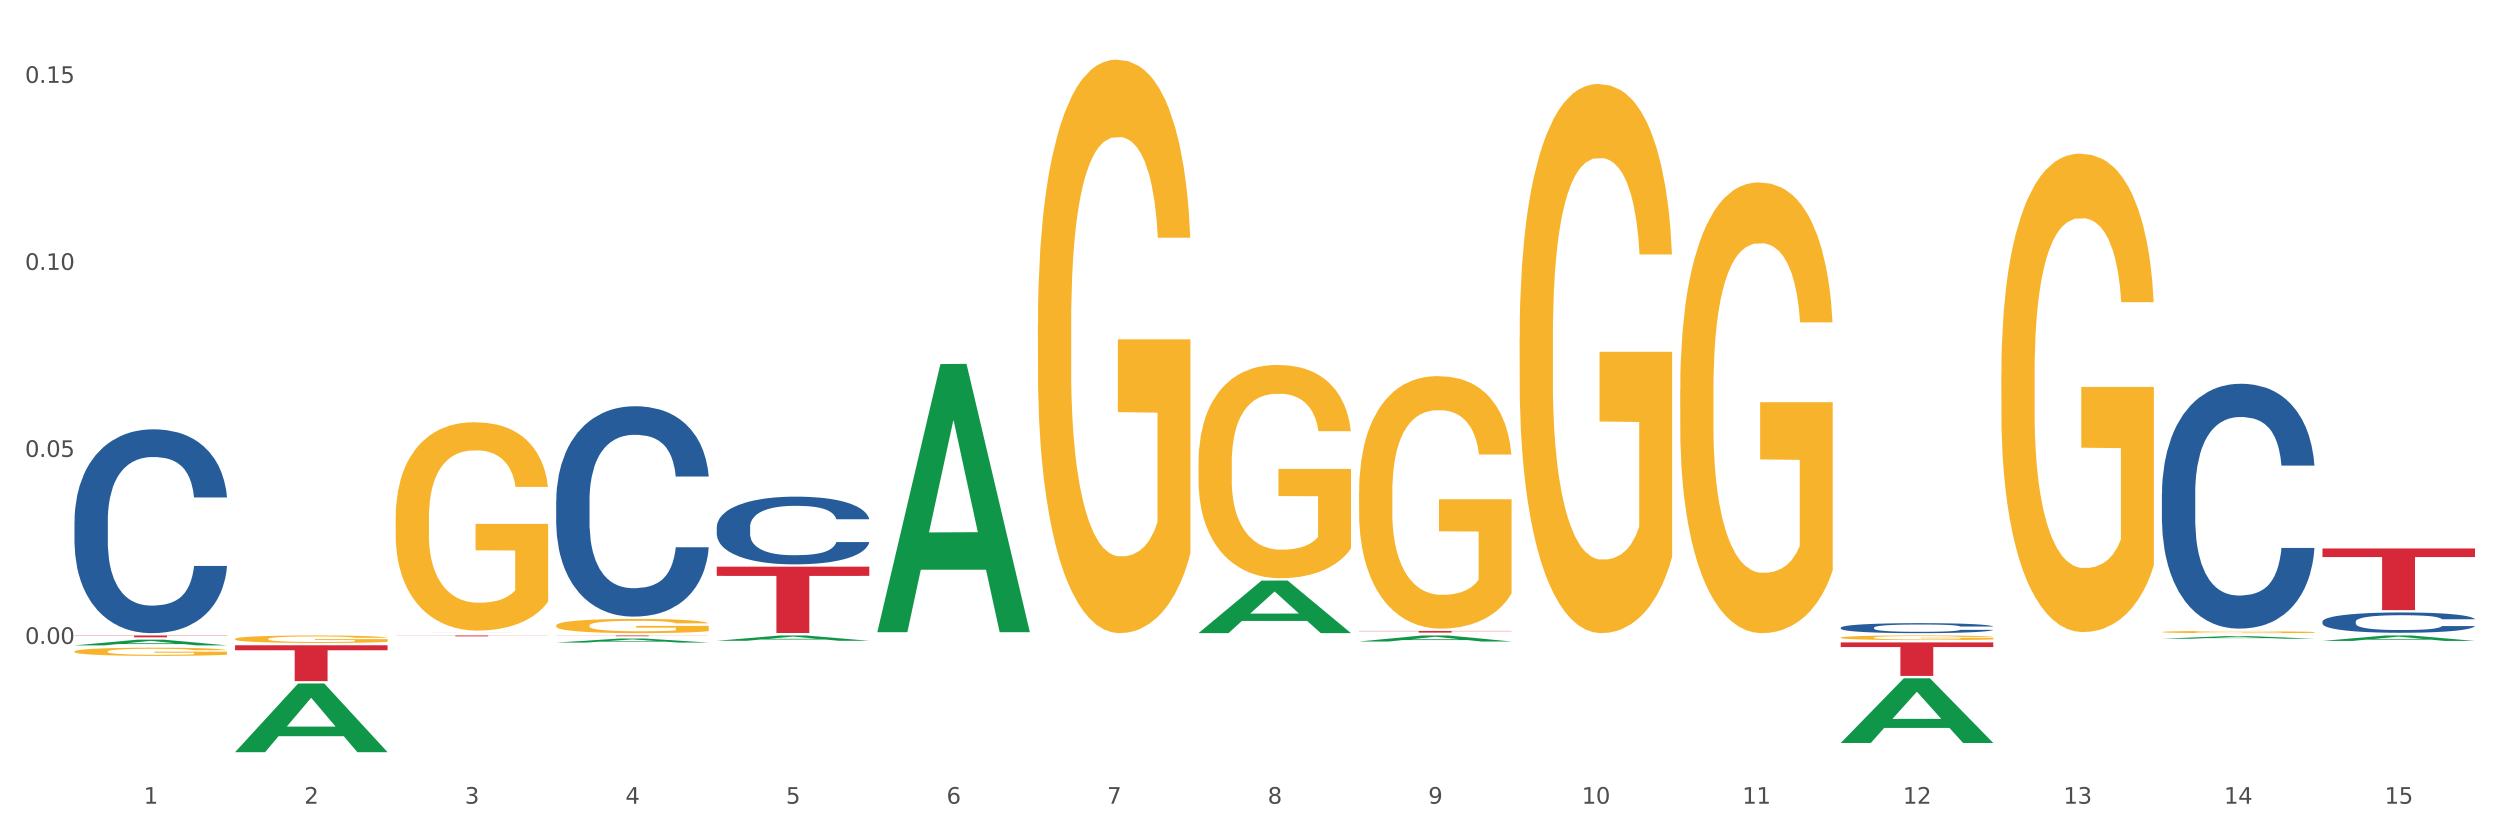 <?xml version="1.0" encoding="utf-8" standalone="no"?>
<!DOCTYPE svg PUBLIC "-//W3C//DTD SVG 1.1//EN"
  "http://www.w3.org/Graphics/SVG/1.1/DTD/svg11.dtd">
<svg xmlns:xlink="http://www.w3.org/1999/xlink" width="1080pt" height="360pt" viewBox="0 0 1080 360" xmlns="http://www.w3.org/2000/svg" version="1.1">
 <rect x="0" y="0" width="1080" height="360" fill="#333333" stroke="none"/>
 <defs>
  <style type="text/css">*{stroke-linejoin: round; stroke-linecap: butt}</style>
 </defs>
 <g id="figure_1">
  <g id="patch_1">
   <path d="M 0 360 
L 1080 360 
L 1080 0 
L 0 0 
z
" style="fill: #ffffff; stroke: #ffffff; stroke-linejoin: miter"/>
  </g>
  <g id="axes_1">
   <g id="matplotlib.axis_1">
    <g id="xtick_1">
     <g id="text_1">
      <!-- 1 -->
      <g style="fill: #4d4d4d" transform="translate(62.07 347.204) scale(0.096 -0.096)">
       <defs>
        <path id="DejaVuSans-31" d="M 794 531 
L 1825 531 
L 1825 4091 
L 703 3866 
L 703 4441 
L 1819 4666 
L 2450 4666 
L 2450 531 
L 3481 531 
L 3481 0 
L 794 0 
L 794 531 
z
" transform="scale(0.016)"/>
       </defs>
       <use xlink:href="#DejaVuSans-31"/>
      </g>
     </g>
    </g>
    <g id="xtick_2">
     <g id="text_2">
      <!-- 2 -->
      <g style="fill: #4d4d4d" transform="translate(131.436 347.204) scale(0.096 -0.096)">
       <defs>
        <path id="DejaVuSans-32" d="M 1228 531 
L 3431 531 
L 3431 0 
L 469 0 
L 469 531 
Q 828 903 1448 1529 
Q 2069 2156 2228 2338 
Q 2531 2678 2651 2914 
Q 2772 3150 2772 3378 
Q 2772 3750 2511 3984 
Q 2250 4219 1831 4219 
Q 1534 4219 1204 4116 
Q 875 4013 500 3803 
L 500 4441 
Q 881 4594 1212 4672 
Q 1544 4750 1819 4750 
Q 2544 4750 2975 4387 
Q 3406 4025 3406 3419 
Q 3406 3131 3298 2873 
Q 3191 2616 2906 2266 
Q 2828 2175 2409 1742 
Q 1991 1309 1228 531 
z
" transform="scale(0.016)"/>
       </defs>
       <use xlink:href="#DejaVuSans-32"/>
      </g>
     </g>
    </g>
    <g id="xtick_3">
     <g id="text_3">
      <!-- 3 -->
      <g style="fill: #4d4d4d" transform="translate(200.802 347.204) scale(0.096 -0.096)">
       <defs>
        <path id="DejaVuSans-33" d="M 2597 2516 
Q 3050 2419 3304 2112 
Q 3559 1806 3559 1356 
Q 3559 666 3084 287 
Q 2609 -91 1734 -91 
Q 1441 -91 1130 -33 
Q 819 25 488 141 
L 488 750 
Q 750 597 1062 519 
Q 1375 441 1716 441 
Q 2309 441 2620 675 
Q 2931 909 2931 1356 
Q 2931 1769 2642 2001 
Q 2353 2234 1838 2234 
L 1294 2234 
L 1294 2753 
L 1863 2753 
Q 2328 2753 2575 2939 
Q 2822 3125 2822 3475 
Q 2822 3834 2567 4026 
Q 2313 4219 1838 4219 
Q 1578 4219 1281 4162 
Q 984 4106 628 3988 
L 628 4550 
Q 988 4650 1302 4700 
Q 1616 4750 1894 4750 
Q 2613 4750 3031 4423 
Q 3450 4097 3450 3541 
Q 3450 3153 3228 2886 
Q 3006 2619 2597 2516 
z
" transform="scale(0.016)"/>
       </defs>
       <use xlink:href="#DejaVuSans-33"/>
      </g>
     </g>
    </g>
    <g id="xtick_4">
     <g id="text_4">
      <!-- 4 -->
      <g style="fill: #4d4d4d" transform="translate(270.169 347.204) scale(0.096 -0.096)">
       <defs>
        <path id="DejaVuSans-34" d="M 2419 4116 
L 825 1625 
L 2419 1625 
L 2419 4116 
z
M 2253 4666 
L 3047 4666 
L 3047 1625 
L 3713 1625 
L 3713 1100 
L 3047 1100 
L 3047 0 
L 2419 0 
L 2419 1100 
L 313 1100 
L 313 1709 
L 2253 4666 
z
" transform="scale(0.016)"/>
       </defs>
       <use xlink:href="#DejaVuSans-34"/>
      </g>
     </g>
    </g>
    <g id="xtick_5">
     <g id="text_5">
      <!-- 5 -->
      <g style="fill: #4d4d4d" transform="translate(339.535 347.204) scale(0.096 -0.096)">
       <defs>
        <path id="DejaVuSans-35" d="M 691 4666 
L 3169 4666 
L 3169 4134 
L 1269 4134 
L 1269 2991 
Q 1406 3038 1543 3061 
Q 1681 3084 1819 3084 
Q 2600 3084 3056 2656 
Q 3513 2228 3513 1497 
Q 3513 744 3044 326 
Q 2575 -91 1722 -91 
Q 1428 -91 1123 -41 
Q 819 9 494 109 
L 494 744 
Q 775 591 1075 516 
Q 1375 441 1709 441 
Q 2250 441 2565 725 
Q 2881 1009 2881 1497 
Q 2881 1984 2565 2268 
Q 2250 2553 1709 2553 
Q 1456 2553 1204 2497 
Q 953 2441 691 2322 
L 691 4666 
z
" transform="scale(0.016)"/>
       </defs>
       <use xlink:href="#DejaVuSans-35"/>
      </g>
     </g>
    </g>
    <g id="xtick_6">
     <g id="text_6">
      <!-- 6 -->
      <g style="fill: #4d4d4d" transform="translate(408.901 347.204) scale(0.096 -0.096)">
       <defs>
        <path id="DejaVuSans-36" d="M 2113 2584 
Q 1688 2584 1439 2293 
Q 1191 2003 1191 1497 
Q 1191 994 1439 701 
Q 1688 409 2113 409 
Q 2538 409 2786 701 
Q 3034 994 3034 1497 
Q 3034 2003 2786 2293 
Q 2538 2584 2113 2584 
z
M 3366 4563 
L 3366 3988 
Q 3128 4100 2886 4159 
Q 2644 4219 2406 4219 
Q 1781 4219 1451 3797 
Q 1122 3375 1075 2522 
Q 1259 2794 1537 2939 
Q 1816 3084 2150 3084 
Q 2853 3084 3261 2657 
Q 3669 2231 3669 1497 
Q 3669 778 3244 343 
Q 2819 -91 2113 -91 
Q 1303 -91 875 529 
Q 447 1150 447 2328 
Q 447 3434 972 4092 
Q 1497 4750 2381 4750 
Q 2619 4750 2861 4703 
Q 3103 4656 3366 4563 
z
" transform="scale(0.016)"/>
       </defs>
       <use xlink:href="#DejaVuSans-36"/>
      </g>
     </g>
    </g>
    <g id="xtick_7">
     <g id="text_7">
      <!-- 7 -->
      <g style="fill: #4d4d4d" transform="translate(478.267 347.204) scale(0.096 -0.096)">
       <defs>
        <path id="DejaVuSans-37" d="M 525 4666 
L 3525 4666 
L 3525 4397 
L 1831 0 
L 1172 0 
L 2766 4134 
L 525 4134 
L 525 4666 
z
" transform="scale(0.016)"/>
       </defs>
       <use xlink:href="#DejaVuSans-37"/>
      </g>
     </g>
    </g>
    <g id="xtick_8">
     <g id="text_8">
      <!-- 8 -->
      <g style="fill: #4d4d4d" transform="translate(547.634 347.204) scale(0.096 -0.096)">
       <defs>
        <path id="DejaVuSans-38" d="M 2034 2216 
Q 1584 2216 1326 1975 
Q 1069 1734 1069 1313 
Q 1069 891 1326 650 
Q 1584 409 2034 409 
Q 2484 409 2743 651 
Q 3003 894 3003 1313 
Q 3003 1734 2745 1975 
Q 2488 2216 2034 2216 
z
M 1403 2484 
Q 997 2584 770 2862 
Q 544 3141 544 3541 
Q 544 4100 942 4425 
Q 1341 4750 2034 4750 
Q 2731 4750 3128 4425 
Q 3525 4100 3525 3541 
Q 3525 3141 3298 2862 
Q 3072 2584 2669 2484 
Q 3125 2378 3379 2068 
Q 3634 1759 3634 1313 
Q 3634 634 3220 271 
Q 2806 -91 2034 -91 
Q 1263 -91 848 271 
Q 434 634 434 1313 
Q 434 1759 690 2068 
Q 947 2378 1403 2484 
z
M 1172 3481 
Q 1172 3119 1398 2916 
Q 1625 2713 2034 2713 
Q 2441 2713 2670 2916 
Q 2900 3119 2900 3481 
Q 2900 3844 2670 4047 
Q 2441 4250 2034 4250 
Q 1625 4250 1398 4047 
Q 1172 3844 1172 3481 
z
" transform="scale(0.016)"/>
       </defs>
       <use xlink:href="#DejaVuSans-38"/>
      </g>
     </g>
    </g>
    <g id="xtick_9">
     <g id="text_9">
      <!-- 9 -->
      <g style="fill: #4d4d4d" transform="translate(617 347.204) scale(0.096 -0.096)">
       <defs>
        <path id="DejaVuSans-39" d="M 703 97 
L 703 672 
Q 941 559 1184 500 
Q 1428 441 1663 441 
Q 2288 441 2617 861 
Q 2947 1281 2994 2138 
Q 2813 1869 2534 1725 
Q 2256 1581 1919 1581 
Q 1219 1581 811 2004 
Q 403 2428 403 3163 
Q 403 3881 828 4315 
Q 1253 4750 1959 4750 
Q 2769 4750 3195 4129 
Q 3622 3509 3622 2328 
Q 3622 1225 3098 567 
Q 2575 -91 1691 -91 
Q 1453 -91 1209 -44 
Q 966 3 703 97 
z
M 1959 2075 
Q 2384 2075 2632 2365 
Q 2881 2656 2881 3163 
Q 2881 3666 2632 3958 
Q 2384 4250 1959 4250 
Q 1534 4250 1286 3958 
Q 1038 3666 1038 3163 
Q 1038 2656 1286 2365 
Q 1534 2075 1959 2075 
z
" transform="scale(0.016)"/>
       </defs>
       <use xlink:href="#DejaVuSans-39"/>
      </g>
     </g>
    </g>
    <g id="xtick_10">
     <g id="text_10">
      <!-- 10 -->
      <g style="fill: #4d4d4d" transform="translate(683.312 347.204) scale(0.096 -0.096)">
       <defs>
        <path id="DejaVuSans-30" d="M 2034 4250 
Q 1547 4250 1301 3770 
Q 1056 3291 1056 2328 
Q 1056 1369 1301 889 
Q 1547 409 2034 409 
Q 2525 409 2770 889 
Q 3016 1369 3016 2328 
Q 3016 3291 2770 3770 
Q 2525 4250 2034 4250 
z
M 2034 4750 
Q 2819 4750 3233 4129 
Q 3647 3509 3647 2328 
Q 3647 1150 3233 529 
Q 2819 -91 2034 -91 
Q 1250 -91 836 529 
Q 422 1150 422 2328 
Q 422 3509 836 4129 
Q 1250 4750 2034 4750 
z
" transform="scale(0.016)"/>
       </defs>
       <use xlink:href="#DejaVuSans-31"/>
       <use xlink:href="#DejaVuSans-30" transform="translate(63.623 0)"/>
      </g>
     </g>
    </g>
    <g id="xtick_11">
     <g id="text_11">
      <!-- 11 -->
      <g style="fill: #4d4d4d" transform="translate(752.678 347.204) scale(0.096 -0.096)">
       <use xlink:href="#DejaVuSans-31"/>
       <use xlink:href="#DejaVuSans-31" transform="translate(63.623 0)"/>
      </g>
     </g>
    </g>
    <g id="xtick_12">
     <g id="text_12">
      <!-- 12 -->
      <g style="fill: #4d4d4d" transform="translate(822.044 347.204) scale(0.096 -0.096)">
       <use xlink:href="#DejaVuSans-31"/>
       <use xlink:href="#DejaVuSans-32" transform="translate(63.623 0)"/>
      </g>
     </g>
    </g>
    <g id="xtick_13">
     <g id="text_13">
      <!-- 13 -->
      <g style="fill: #4d4d4d" transform="translate(891.411 347.204) scale(0.096 -0.096)">
       <use xlink:href="#DejaVuSans-31"/>
       <use xlink:href="#DejaVuSans-33" transform="translate(63.623 0)"/>
      </g>
     </g>
    </g>
    <g id="xtick_14">
     <g id="text_14">
      <!-- 14 -->
      <g style="fill: #4d4d4d" transform="translate(960.777 347.204) scale(0.096 -0.096)">
       <use xlink:href="#DejaVuSans-31"/>
       <use xlink:href="#DejaVuSans-34" transform="translate(63.623 0)"/>
      </g>
     </g>
    </g>
    <g id="xtick_15">
     <g id="text_15">
      <!-- 15 -->
      <g style="fill: #4d4d4d" transform="translate(1030.143 347.204) scale(0.096 -0.096)">
       <use xlink:href="#DejaVuSans-31"/>
       <use xlink:href="#DejaVuSans-35" transform="translate(63.623 0)"/>
      </g>
     </g>
    </g>
    <g id="xtick_16"/>
    <g id="xtick_17"/>
    <g id="xtick_18"/>
    <g id="xtick_19"/>
    <g id="xtick_20"/>
    <g id="xtick_21"/>
    <g id="xtick_22"/>
    <g id="xtick_23"/>
    <g id="xtick_24"/>
    <g id="xtick_25"/>
    <g id="xtick_26"/>
    <g id="xtick_27"/>
    <g id="xtick_28"/>
    <g id="xtick_29"/>
   </g>
   <g id="matplotlib.axis_2">
    <g id="ytick_1">
     <g id="text_16">
      <!-- 0.00 -->
      <g style="fill: #4d4d4d" transform="translate(10.8 278.168) scale(0.096 -0.096)">
       <defs>
        <path id="DejaVuSans-2e" d="M 684 794 
L 1344 794 
L 1344 0 
L 684 0 
L 684 794 
z
" transform="scale(0.016)"/>
       </defs>
       <use xlink:href="#DejaVuSans-30"/>
       <use xlink:href="#DejaVuSans-2e" transform="translate(63.623 0)"/>
       <use xlink:href="#DejaVuSans-30" transform="translate(95.41 0)"/>
       <use xlink:href="#DejaVuSans-30" transform="translate(159.033 0)"/>
      </g>
     </g>
    </g>
    <g id="ytick_2">
     <g id="text_17">
      <!-- 0.05 -->
      <g style="fill: #4d4d4d" transform="translate(10.8 197.382) scale(0.096 -0.096)">
       <use xlink:href="#DejaVuSans-30"/>
       <use xlink:href="#DejaVuSans-2e" transform="translate(63.623 0)"/>
       <use xlink:href="#DejaVuSans-30" transform="translate(95.41 0)"/>
       <use xlink:href="#DejaVuSans-35" transform="translate(159.033 0)"/>
      </g>
     </g>
    </g>
    <g id="ytick_3">
     <g id="text_18">
      <!-- 0.10 -->
      <g style="fill: #4d4d4d" transform="translate(10.8 116.595) scale(0.096 -0.096)">
       <use xlink:href="#DejaVuSans-30"/>
       <use xlink:href="#DejaVuSans-2e" transform="translate(63.623 0)"/>
       <use xlink:href="#DejaVuSans-31" transform="translate(95.41 0)"/>
       <use xlink:href="#DejaVuSans-30" transform="translate(159.033 0)"/>
      </g>
     </g>
    </g>
    <g id="ytick_4">
     <g id="text_19">
      <!-- 0.15 -->
      <g style="fill: #4d4d4d" transform="translate(10.8 35.808) scale(0.096 -0.096)">
       <use xlink:href="#DejaVuSans-30"/>
       <use xlink:href="#DejaVuSans-2e" transform="translate(63.623 0)"/>
       <use xlink:href="#DejaVuSans-31" transform="translate(95.41 0)"/>
       <use xlink:href="#DejaVuSans-35" transform="translate(159.033 0)"/>
      </g>
     </g>
    </g>
    <g id="ytick_5"/>
    <g id="ytick_6"/>
    <g id="ytick_7"/>
    <g id="ytick_8"/>
   </g>
   <g id="PolyCollection_1">
    <path d="M 32.175 278.801 
L 32.243 278.799 
L 59.417 276.337 
L 70.695 276.334 
L 98.073 278.806 
L 85.029 278.806 
L 79.119 278.23 
L 51.061 278.23 
L 50.857 278.24 
L 45.151 278.806 
L 32.175 278.806 
L 32.175 278.801 
L 54.594 277.887 
L 75.586 277.885 
L 65.192 276.861 
L 65.056 276.856 
L 64.92 276.863 
L 54.526 277.885 
L 54.594 277.887 
L 32.175 278.801 
z
" clip-path="url(#pd82f26a881)" style="fill: #109648"/>
    <path d="M 587.105 272.569 
L 653.003 272.569 
L 653.003 272.668 
L 627.081 272.669 
L 627.081 273.284 
L 612.871 273.284 
L 612.871 272.669 
L 587.105 272.668 
L 587.105 272.57 
L 587.105 272.569 
z
" clip-path="url(#pd82f26a881)" style="fill: #d62839"/>
    <path d="M 309.64 244.803 
L 375.538 244.803 
L 375.538 248.784 
L 349.616 248.811 
L 349.616 273.445 
L 335.406 273.445 
L 335.406 248.811 
L 309.64 248.784 
L 309.64 244.83 
L 309.64 244.803 
z
" clip-path="url(#pd82f26a881)" style="fill: #d62839"/>
    <path d="M 240.274 274.521 
L 306.172 274.521 
L 306.172 274.568 
L 280.25 274.568 
L 280.25 274.855 
L 266.039 274.855 
L 266.039 274.568 
L 240.274 274.568 
L 240.274 274.522 
L 240.274 274.521 
z
" clip-path="url(#pd82f26a881)" style="fill: #d62839"/>
    <path d="M 170.907 274.521 
L 236.805 274.521 
L 236.805 274.576 
L 210.883 274.576 
L 210.883 274.913 
L 196.673 274.913 
L 196.673 274.576 
L 170.907 274.576 
L 170.907 274.522 
L 170.907 274.521 
z
" clip-path="url(#pd82f26a881)" style="fill: #d62839"/>
    <path d="M 101.541 276.021 
L 101.619 276.018 
L 101.619 275.912 
L 101.775 275.82 
L 102.553 275.597 
L 103.72 275.414 
L 104.575 275.316 
L 105.431 275.236 
L 106.443 275.156 
L 107.688 275.073 
L 109.944 274.951 
L 111.344 274.889 
L 113.056 274.824 
L 116.168 274.729 
L 118.424 274.675 
L 120.758 274.631 
L 124.57 274.578 
L 127.06 274.554 
L 129.705 274.536 
L 132.895 274.524 
L 135.307 274.521 
L 140.598 274.53 
L 145.11 274.557 
L 147.289 274.578 
L 150.089 274.613 
L 151.568 274.637 
L 153.979 274.684 
L 156.469 274.747 
L 158.181 274.8 
L 160.748 274.901 
L 162.693 275.001 
L 164.483 275.126 
L 165.416 275.212 
L 166.117 275.292 
L 166.739 275.384 
L 167.361 275.529 
L 153.357 275.529 
L 152.812 275.425 
L 151.957 275.328 
L 150.712 275.233 
L 149.623 275.173 
L 147.755 275.099 
L 146.044 275.052 
L 144.254 275.016 
L 142.076 274.987 
L 140.364 274.972 
L 137.952 274.96 
L 133.206 274.963 
L 130.017 274.987 
L 127.838 275.016 
L 126.438 275.043 
L 125.193 275.073 
L 123.792 275.114 
L 122.159 275.176 
L 120.992 275.233 
L 119.825 275.304 
L 118.891 275.375 
L 118.035 275.458 
L 117.335 275.547 
L 116.79 275.639 
L 116.324 275.752 
L 115.935 275.938 
L 115.935 276.344 
L 116.09 276.436 
L 116.479 276.558 
L 116.946 276.65 
L 117.724 276.76 
L 118.424 276.834 
L 119.747 276.94 
L 121.225 277.029 
L 122.392 277.086 
L 123.559 277.133 
L 125.582 277.198 
L 127.838 277.252 
L 129.783 277.284 
L 132.428 277.314 
L 134.218 277.326 
L 135.774 277.332 
L 139.586 277.332 
L 142.309 277.323 
L 145.343 277.302 
L 147.678 277.275 
L 149.623 277.243 
L 151.801 277.189 
L 153.201 277.139 
L 153.201 276.519 
L 136.085 276.516 
L 136.085 276.104 
L 167.439 276.104 
L 167.439 277.314 
L 166.117 277.376 
L 164.638 277.432 
L 163.082 277.483 
L 160.748 277.545 
L 157.947 277.604 
L 155.458 277.646 
L 152.812 277.682 
L 149.7 277.714 
L 145.655 277.744 
L 143.165 277.756 
L 140.053 277.765 
L 136.396 277.767 
L 133.206 277.762 
L 130.094 277.747 
L 126.827 277.72 
L 123.637 277.682 
L 121.225 277.643 
L 118.813 277.596 
L 116.246 277.533 
L 114.223 277.474 
L 112.667 277.421 
L 110.955 277.352 
L 109.088 277.263 
L 107.688 277.183 
L 106.443 277.1 
L 105.12 276.994 
L 104.186 276.902 
L 103.253 276.786 
L 102.708 276.7 
L 102.086 276.567 
L 101.619 276.38 
L 101.541 276.021 
z
" clip-path="url(#pd82f26a881)" style="fill: #f7b32b"/>
    <path d="M 32.175 274.521 
L 98.073 274.521 
L 98.073 274.635 
L 72.151 274.636 
L 72.151 275.339 
L 57.941 275.339 
L 57.941 274.636 
L 32.175 274.635 
L 32.175 274.522 
L 32.175 274.521 
z
" clip-path="url(#pd82f26a881)" style="fill: #d62839"/>
    <path d="M 32.175 225.033 
L 32.253 224.953 
L 32.253 222.701 
L 32.487 219.645 
L 33.343 214.016 
L 34.434 209.753 
L 36.303 204.767 
L 37.316 202.676 
L 38.64 200.344 
L 41.366 196.565 
L 44.482 193.348 
L 46.663 191.579 
L 48.299 190.453 
L 51.96 188.442 
L 54.063 187.558 
L 56.244 186.834 
L 58.114 186.351 
L 61.229 185.788 
L 63.722 185.547 
L 66.604 185.467 
L 69.019 185.547 
L 72.212 185.869 
L 76.886 186.834 
L 78.677 187.397 
L 81.092 188.362 
L 83.585 189.649 
L 85.61 190.935 
L 87.947 192.785 
L 90.361 195.197 
L 92.698 198.253 
L 94.334 201.068 
L 95.658 204.044 
L 96.827 207.663 
L 97.683 211.603 
L 98.073 214.9 
L 83.818 214.9 
L 83.429 211.925 
L 82.65 208.708 
L 81.871 206.537 
L 81.014 204.767 
L 79.69 202.757 
L 78.522 201.47 
L 76.574 199.942 
L 74.783 198.977 
L 73.303 198.414 
L 71.511 197.932 
L 67.694 197.449 
L 64.968 197.449 
L 63.255 197.61 
L 61.151 198.012 
L 59.36 198.575 
L 57.257 199.54 
L 55.621 200.586 
L 53.985 201.953 
L 53.05 202.918 
L 51.648 204.687 
L 50.714 206.135 
L 49.467 208.628 
L 48.766 210.397 
L 47.52 214.981 
L 46.975 218.358 
L 46.741 220.69 
L 46.585 223.264 
L 46.585 235.809 
L 47.053 241.439 
L 47.442 243.851 
L 48.065 246.586 
L 49.234 250.124 
L 50.947 253.582 
L 52.739 256.075 
L 54.219 257.603 
L 55.621 258.729 
L 57.023 259.614 
L 58.737 260.418 
L 60.139 260.9 
L 62.242 261.383 
L 64.734 261.624 
L 66.682 261.624 
L 70.654 261.222 
L 72.446 260.82 
L 74.16 260.257 
L 76.029 259.372 
L 77.509 258.407 
L 78.366 257.684 
L 79.768 256.156 
L 80.858 254.547 
L 81.793 252.697 
L 82.416 251.089 
L 83.117 248.677 
L 83.663 245.942 
L 83.818 244.495 
L 98.073 244.495 
L 97.761 247.39 
L 97.216 250.204 
L 96.126 253.984 
L 95.269 256.156 
L 93.945 258.809 
L 92.542 261.061 
L 90.595 263.554 
L 88.804 265.404 
L 86.934 267.012 
L 84.909 268.46 
L 81.248 270.47 
L 79.924 271.033 
L 77.12 271.998 
L 74.939 272.561 
L 71.745 273.124 
L 68.473 273.446 
L 65.046 273.526 
L 62.008 273.365 
L 58.659 272.883 
L 56.556 272.4 
L 54.219 271.677 
L 51.493 270.551 
L 48.922 269.184 
L 46.507 267.575 
L 44.248 265.725 
L 42.145 263.635 
L 39.419 260.177 
L 37.394 256.799 
L 35.914 253.663 
L 34.901 251.009 
L 33.889 247.631 
L 33.343 245.299 
L 32.487 239.67 
L 32.175 234.442 
L 32.175 225.033 
z
" clip-path="url(#pd82f26a881)" style="fill: #255c99"/>
    <path d="M 240.274 216.329 
L 240.352 216.246 
L 240.352 213.922 
L 240.585 210.768 
L 241.442 204.957 
L 242.533 200.558 
L 244.402 195.412 
L 245.415 193.254 
L 246.739 190.847 
L 249.465 186.945 
L 252.581 183.625 
L 254.762 181.799 
L 256.398 180.637 
L 260.059 178.562 
L 262.162 177.649 
L 264.343 176.902 
L 266.212 176.404 
L 269.328 175.823 
L 271.821 175.574 
L 274.703 175.491 
L 277.117 175.574 
L 280.311 175.906 
L 284.985 176.902 
L 286.776 177.483 
L 289.191 178.479 
L 291.683 179.807 
L 293.709 181.135 
L 296.045 183.044 
L 298.46 185.534 
L 300.797 188.689 
L 302.433 191.594 
L 303.757 194.665 
L 304.925 198.4 
L 305.782 202.467 
L 306.172 205.871 
L 291.917 205.871 
L 291.528 202.799 
L 290.749 199.479 
L 289.97 197.238 
L 289.113 195.412 
L 287.789 193.337 
L 286.62 192.009 
L 284.673 190.432 
L 282.881 189.436 
L 281.401 188.855 
L 279.61 188.357 
L 275.793 187.859 
L 273.067 187.859 
L 271.353 188.025 
L 269.25 188.44 
L 267.458 189.021 
L 265.355 190.017 
L 263.72 191.096 
L 262.084 192.507 
L 261.149 193.503 
L 259.747 195.329 
L 258.812 196.823 
L 257.566 199.396 
L 256.865 201.222 
L 255.619 205.954 
L 255.073 209.44 
L 254.84 211.847 
L 254.684 214.503 
L 254.684 227.452 
L 255.151 233.262 
L 255.541 235.752 
L 256.164 238.574 
L 257.332 242.227 
L 259.046 245.796 
L 260.838 248.369 
L 262.318 249.946 
L 263.72 251.108 
L 265.122 252.021 
L 266.835 252.851 
L 268.237 253.349 
L 270.341 253.847 
L 272.833 254.096 
L 274.78 254.096 
L 278.753 253.681 
L 280.545 253.266 
L 282.258 252.685 
L 284.128 251.772 
L 285.608 250.776 
L 286.465 250.029 
L 287.867 248.452 
L 288.957 246.792 
L 289.892 244.883 
L 290.515 243.223 
L 291.216 240.732 
L 291.761 237.91 
L 291.917 236.416 
L 306.172 236.416 
L 305.86 239.404 
L 305.315 242.31 
L 304.224 246.211 
L 303.367 248.452 
L 302.043 251.191 
L 300.641 253.515 
L 298.694 256.088 
L 296.902 257.997 
L 295.033 259.658 
L 293.008 261.152 
L 289.347 263.227 
L 288.022 263.808 
L 285.218 264.804 
L 283.037 265.385 
L 279.844 265.966 
L 276.572 266.298 
L 273.145 266.381 
L 270.107 266.215 
L 266.757 265.717 
L 264.654 265.219 
L 262.318 264.472 
L 259.591 263.31 
L 257.021 261.899 
L 254.606 260.239 
L 252.347 258.329 
L 250.244 256.171 
L 247.518 252.602 
L 245.493 249.116 
L 244.013 245.879 
L 243 243.14 
L 241.987 239.653 
L 241.442 237.246 
L 240.585 231.436 
L 240.274 226.041 
L 240.274 216.329 
z
" clip-path="url(#pd82f26a881)" style="fill: #255c99"/>
    <path d="M 309.64 227.695 
L 309.718 227.668 
L 309.718 226.92 
L 309.951 225.904 
L 310.808 224.034 
L 311.899 222.617 
L 313.768 220.96 
L 314.781 220.266 
L 316.105 219.491 
L 318.831 218.235 
L 321.947 217.166 
L 324.128 216.578 
L 325.764 216.204 
L 329.425 215.536 
L 331.528 215.242 
L 333.709 215.001 
L 335.578 214.841 
L 338.694 214.654 
L 341.187 214.574 
L 344.069 214.547 
L 346.484 214.574 
L 349.677 214.681 
L 354.351 215.001 
L 356.142 215.188 
L 358.557 215.509 
L 361.05 215.937 
L 363.075 216.364 
L 365.412 216.979 
L 367.826 217.78 
L 370.163 218.796 
L 371.799 219.731 
L 373.123 220.72 
L 374.291 221.923 
L 375.148 223.232 
L 375.538 224.328 
L 361.283 224.328 
L 360.894 223.339 
L 360.115 222.27 
L 359.336 221.548 
L 358.479 220.96 
L 357.155 220.292 
L 355.987 219.865 
L 354.039 219.357 
L 352.248 219.036 
L 350.768 218.849 
L 348.976 218.689 
L 345.159 218.529 
L 342.433 218.529 
L 340.719 218.582 
L 338.616 218.716 
L 336.825 218.903 
L 334.722 219.224 
L 333.086 219.571 
L 331.45 220.025 
L 330.515 220.346 
L 329.113 220.934 
L 328.179 221.415 
L 326.932 222.243 
L 326.231 222.831 
L 324.985 224.354 
L 324.44 225.477 
L 324.206 226.252 
L 324.05 227.107 
L 324.05 231.275 
L 324.518 233.146 
L 324.907 233.948 
L 325.53 234.856 
L 326.699 236.032 
L 328.412 237.181 
L 330.204 238.01 
L 331.684 238.517 
L 333.086 238.891 
L 334.488 239.185 
L 336.202 239.453 
L 337.604 239.613 
L 339.707 239.773 
L 342.199 239.853 
L 344.147 239.853 
L 348.119 239.72 
L 349.911 239.586 
L 351.624 239.399 
L 353.494 239.105 
L 354.974 238.785 
L 355.831 238.544 
L 357.233 238.036 
L 358.323 237.502 
L 359.258 236.887 
L 359.881 236.353 
L 360.582 235.551 
L 361.127 234.643 
L 361.283 234.162 
L 375.538 234.162 
L 375.226 235.124 
L 374.681 236.059 
L 373.59 237.315 
L 372.734 238.036 
L 371.409 238.918 
L 370.007 239.666 
L 368.06 240.495 
L 366.268 241.109 
L 364.399 241.644 
L 362.374 242.125 
L 358.713 242.793 
L 357.389 242.98 
L 354.584 243.301 
L 352.403 243.488 
L 349.21 243.675 
L 345.938 243.782 
L 342.511 243.808 
L 339.473 243.755 
L 336.124 243.595 
L 334.021 243.434 
L 331.684 243.194 
L 328.957 242.82 
L 326.387 242.365 
L 323.972 241.831 
L 321.713 241.216 
L 319.61 240.522 
L 316.884 239.372 
L 314.859 238.25 
L 313.379 237.208 
L 312.366 236.326 
L 311.354 235.204 
L 310.808 234.429 
L 309.951 232.558 
L 309.64 230.821 
L 309.64 227.695 
z
" clip-path="url(#pd82f26a881)" style="fill: #255c99"/>
    <path d="M 795.203 271.145 
L 795.281 271.141 
L 795.281 271.031 
L 795.515 270.881 
L 796.372 270.604 
L 797.462 270.395 
L 799.332 270.15 
L 800.344 270.048 
L 801.669 269.933 
L 804.395 269.747 
L 807.511 269.59 
L 809.692 269.503 
L 811.327 269.447 
L 814.988 269.349 
L 817.092 269.305 
L 819.273 269.27 
L 821.142 269.246 
L 824.258 269.218 
L 826.75 269.207 
L 829.632 269.203 
L 832.047 269.207 
L 835.241 269.222 
L 839.914 269.27 
L 841.706 269.297 
L 844.121 269.345 
L 846.613 269.408 
L 848.638 269.471 
L 850.975 269.562 
L 853.39 269.68 
L 855.727 269.83 
L 857.362 269.969 
L 858.687 270.115 
L 859.855 270.292 
L 860.712 270.486 
L 861.101 270.648 
L 846.847 270.648 
L 846.457 270.502 
L 845.678 270.344 
L 844.899 270.237 
L 844.043 270.15 
L 842.718 270.051 
L 841.55 269.988 
L 839.603 269.913 
L 837.811 269.866 
L 836.331 269.838 
L 834.54 269.815 
L 830.723 269.791 
L 827.997 269.791 
L 826.283 269.799 
L 824.18 269.819 
L 822.388 269.846 
L 820.285 269.894 
L 818.649 269.945 
L 817.014 270.012 
L 816.079 270.059 
L 814.677 270.146 
L 813.742 270.217 
L 812.496 270.34 
L 811.795 270.427 
L 810.548 270.652 
L 810.003 270.818 
L 809.77 270.932 
L 809.614 271.058 
L 809.614 271.674 
L 810.081 271.951 
L 810.471 272.069 
L 811.094 272.203 
L 812.262 272.377 
L 813.976 272.547 
L 815.767 272.669 
L 817.247 272.744 
L 818.649 272.8 
L 820.051 272.843 
L 821.765 272.883 
L 823.167 272.906 
L 825.27 272.93 
L 827.763 272.942 
L 829.71 272.942 
L 833.683 272.922 
L 835.474 272.902 
L 837.188 272.875 
L 839.057 272.831 
L 840.537 272.784 
L 841.394 272.748 
L 842.796 272.673 
L 843.887 272.594 
L 844.822 272.504 
L 845.445 272.425 
L 846.146 272.306 
L 846.691 272.172 
L 846.847 272.101 
L 861.101 272.101 
L 860.79 272.243 
L 860.245 272.381 
L 859.154 272.567 
L 858.297 272.673 
L 856.973 272.804 
L 855.571 272.914 
L 853.624 273.037 
L 851.832 273.127 
L 849.963 273.206 
L 847.937 273.277 
L 844.276 273.376 
L 842.952 273.404 
L 840.148 273.451 
L 837.967 273.479 
L 834.773 273.506 
L 831.502 273.522 
L 828.074 273.526 
L 825.037 273.518 
L 821.687 273.495 
L 819.584 273.471 
L 817.247 273.435 
L 814.521 273.38 
L 811.951 273.313 
L 809.536 273.234 
L 807.277 273.143 
L 805.174 273.041 
L 802.448 272.871 
L 800.422 272.705 
L 798.942 272.551 
L 797.93 272.421 
L 796.917 272.255 
L 796.372 272.14 
L 795.515 271.864 
L 795.203 271.607 
L 795.203 271.145 
z
" clip-path="url(#pd82f26a881)" style="fill: #255c99"/>
    <path d="M 795.203 277.515 
L 861.101 277.515 
L 861.101 279.528 
L 835.179 279.542 
L 835.179 292 
L 820.969 292 
L 820.969 279.542 
L 795.203 279.528 
L 795.203 277.529 
L 795.203 277.515 
z
" clip-path="url(#pd82f26a881)" style="fill: #d62839"/>
    <path d="M 933.936 213.313 
L 934.014 213.216 
L 934.014 210.511 
L 934.247 206.84 
L 935.104 200.076 
L 936.195 194.956 
L 938.064 188.966 
L 939.077 186.454 
L 940.401 183.652 
L 943.127 179.111 
L 946.243 175.247 
L 948.424 173.121 
L 950.06 171.768 
L 953.721 169.353 
L 955.824 168.29 
L 958.005 167.421 
L 959.874 166.841 
L 962.99 166.165 
L 965.483 165.875 
L 968.365 165.778 
L 970.779 165.875 
L 973.973 166.261 
L 978.647 167.421 
L 980.438 168.097 
L 982.853 169.256 
L 985.346 170.802 
L 987.371 172.348 
L 989.708 174.57 
L 992.122 177.469 
L 994.459 181.14 
L 996.095 184.522 
L 997.419 188.096 
L 998.587 192.444 
L 999.444 197.178 
L 999.834 201.139 
L 985.579 201.139 
L 985.19 197.565 
L 984.411 193.7 
L 983.632 191.091 
L 982.775 188.966 
L 981.451 186.55 
L 980.283 185.005 
L 978.335 183.169 
L 976.544 182.01 
L 975.064 181.333 
L 973.272 180.754 
L 969.455 180.174 
L 966.729 180.174 
L 965.015 180.367 
L 962.912 180.85 
L 961.121 181.526 
L 959.018 182.686 
L 957.382 183.942 
L 955.746 185.584 
L 954.811 186.744 
L 953.409 188.869 
L 952.475 190.608 
L 951.228 193.603 
L 950.527 195.729 
L 949.281 201.236 
L 948.736 205.294 
L 948.502 208.096 
L 948.346 211.187 
L 948.346 226.259 
L 948.814 233.022 
L 949.203 235.921 
L 949.826 239.205 
L 950.995 243.457 
L 952.708 247.611 
L 954.5 250.606 
L 955.98 252.442 
L 957.382 253.794 
L 958.784 254.857 
L 960.498 255.823 
L 961.9 256.403 
L 964.003 256.983 
L 966.495 257.272 
L 968.443 257.272 
L 972.415 256.789 
L 974.207 256.306 
L 975.92 255.63 
L 977.79 254.567 
L 979.27 253.408 
L 980.127 252.538 
L 981.529 250.703 
L 982.619 248.77 
L 983.554 246.548 
L 984.177 244.616 
L 984.878 241.717 
L 985.423 238.433 
L 985.579 236.693 
L 999.834 236.693 
L 999.522 240.172 
L 998.977 243.553 
L 997.886 248.094 
L 997.03 250.703 
L 995.705 253.891 
L 994.303 256.596 
L 992.356 259.591 
L 990.564 261.813 
L 988.695 263.746 
L 986.67 265.485 
L 983.009 267.9 
L 981.685 268.576 
L 978.88 269.736 
L 976.699 270.412 
L 973.506 271.088 
L 970.234 271.475 
L 966.807 271.571 
L 963.769 271.378 
L 960.42 270.799 
L 958.317 270.219 
L 955.98 269.349 
L 953.253 267.997 
L 950.683 266.354 
L 948.268 264.422 
L 946.009 262.2 
L 943.906 259.688 
L 941.18 255.533 
L 939.155 251.476 
L 937.675 247.708 
L 936.662 244.519 
L 935.65 240.461 
L 935.104 237.66 
L 934.247 230.897 
L 933.936 224.617 
L 933.936 213.313 
z
" clip-path="url(#pd82f26a881)" style="fill: #255c99"/>
    <path d="M 933.936 273.01 
L 934.014 273.009 
L 934.014 272.978 
L 934.169 272.95 
L 934.947 272.885 
L 936.114 272.83 
L 936.97 272.801 
L 937.826 272.778 
L 938.837 272.754 
L 940.082 272.729 
L 942.338 272.694 
L 943.739 272.675 
L 945.45 272.656 
L 948.563 272.628 
L 950.819 272.612 
L 953.153 272.599 
L 956.965 272.583 
L 959.455 272.576 
L 962.1 272.571 
L 965.29 272.567 
L 967.702 272.566 
L 972.992 272.569 
L 977.505 272.577 
L 979.683 272.583 
L 982.484 272.594 
L 983.962 272.601 
L 986.374 272.615 
L 988.864 272.633 
L 990.575 272.649 
L 993.143 272.679 
L 995.088 272.708 
L 996.877 272.745 
L 997.811 272.771 
L 998.511 272.794 
L 999.134 272.822 
L 999.756 272.864 
L 985.752 272.864 
L 985.207 272.834 
L 984.351 272.805 
L 983.106 272.777 
L 982.017 272.759 
L 980.15 272.737 
L 978.438 272.723 
L 976.649 272.713 
L 974.47 272.704 
L 972.759 272.7 
L 970.347 272.696 
L 965.601 272.697 
L 962.411 272.704 
L 960.233 272.713 
L 958.832 272.721 
L 957.588 272.729 
L 956.187 272.742 
L 954.553 272.76 
L 953.386 272.777 
L 952.219 272.798 
L 951.286 272.819 
L 950.43 272.843 
L 949.73 272.87 
L 949.185 272.897 
L 948.718 272.93 
L 948.329 272.985 
L 948.329 273.105 
L 948.485 273.133 
L 948.874 273.169 
L 949.341 273.196 
L 950.119 273.228 
L 950.819 273.25 
L 952.141 273.282 
L 953.62 273.308 
L 954.787 273.325 
L 955.954 273.339 
L 957.977 273.358 
L 960.233 273.374 
L 962.178 273.383 
L 964.823 273.392 
L 966.613 273.396 
L 968.169 273.397 
L 971.981 273.397 
L 974.704 273.395 
L 977.738 273.389 
L 980.072 273.381 
L 982.017 273.371 
L 984.196 273.355 
L 985.596 273.34 
L 985.596 273.157 
L 968.48 273.156 
L 968.48 273.034 
L 999.834 273.034 
L 999.834 273.392 
L 998.511 273.41 
L 997.033 273.427 
L 995.477 273.442 
L 993.143 273.46 
L 990.342 273.478 
L 987.852 273.49 
L 985.207 273.501 
L 982.095 273.51 
L 978.049 273.519 
L 975.56 273.523 
L 972.448 273.525 
L 968.791 273.526 
L 965.601 273.524 
L 962.489 273.52 
L 959.221 273.512 
L 956.032 273.501 
L 953.62 273.489 
L 951.208 273.475 
L 948.64 273.457 
L 946.618 273.439 
L 945.061 273.424 
L 943.35 273.403 
L 941.483 273.377 
L 940.082 273.354 
L 938.837 273.329 
L 937.515 273.297 
L 936.581 273.27 
L 935.648 273.236 
L 935.103 273.211 
L 934.48 273.171 
L 934.014 273.116 
L 933.936 273.01 
z
" clip-path="url(#pd82f26a881)" style="fill: #f7b32b"/>
    <path d="M 864.57 161.883 
L 864.647 161.694 
L 864.647 154.899 
L 864.803 149.047 
L 865.581 134.89 
L 866.748 123.187 
L 867.604 116.958 
L 868.46 111.862 
L 869.471 106.765 
L 870.716 101.48 
L 872.972 93.74 
L 874.373 89.777 
L 876.084 85.624 
L 879.196 79.583 
L 881.453 76.186 
L 883.787 73.354 
L 887.599 69.957 
L 890.089 68.447 
L 892.734 67.314 
L 895.924 66.559 
L 898.336 66.37 
L 903.626 66.936 
L 908.139 68.635 
L 910.317 69.957 
L 913.118 72.222 
L 914.596 73.732 
L 917.008 76.752 
L 919.498 80.716 
L 921.209 84.114 
L 923.777 90.532 
L 925.722 96.949 
L 927.511 104.877 
L 928.445 110.351 
L 929.145 115.448 
L 929.767 121.3 
L 930.39 130.549 
L 916.385 130.549 
L 915.841 123.942 
L 914.985 117.713 
L 913.74 111.673 
L 912.651 107.898 
L 910.784 103.179 
L 909.072 100.158 
L 907.283 97.893 
L 905.104 96.006 
L 903.393 95.062 
L 900.981 94.307 
L 896.235 94.496 
L 893.045 96.006 
L 890.867 97.893 
L 889.466 99.592 
L 888.221 101.48 
L 886.821 104.122 
L 885.187 108.086 
L 884.02 111.673 
L 882.853 116.203 
L 881.919 120.733 
L 881.064 126.019 
L 880.363 131.681 
L 879.819 137.533 
L 879.352 144.706 
L 878.963 156.598 
L 878.963 182.458 
L 879.119 188.31 
L 879.508 196.049 
L 879.974 201.9 
L 880.752 208.885 
L 881.453 213.604 
L 882.775 220.399 
L 884.253 226.062 
L 885.42 229.648 
L 886.587 232.668 
L 888.61 236.821 
L 890.867 240.219 
L 892.812 242.295 
L 895.457 244.183 
L 897.246 244.938 
L 898.802 245.315 
L 902.615 245.315 
L 905.338 244.749 
L 908.372 243.428 
L 910.706 241.729 
L 912.651 239.652 
L 914.829 236.255 
L 916.23 233.046 
L 916.23 193.595 
L 899.114 193.406 
L 899.114 167.168 
L 930.468 167.168 
L 930.468 244.183 
L 929.145 248.147 
L 927.667 251.733 
L 926.111 254.942 
L 923.777 258.906 
L 920.976 262.681 
L 918.486 265.324 
L 915.841 267.589 
L 912.729 269.665 
L 908.683 271.553 
L 906.193 272.308 
L 903.081 272.874 
L 899.425 273.063 
L 896.235 272.686 
L 893.123 271.742 
L 889.855 270.043 
L 886.665 267.589 
L 884.253 265.135 
L 881.842 262.115 
L 879.274 258.151 
L 877.251 254.376 
L 875.695 250.978 
L 873.984 246.637 
L 872.116 240.974 
L 870.716 235.877 
L 869.471 230.592 
L 868.149 223.797 
L 867.215 217.945 
L 866.281 210.583 
L 865.737 205.109 
L 865.114 196.615 
L 864.647 184.723 
L 864.57 161.883 
z
" clip-path="url(#pd82f26a881)" style="fill: #f7b32b"/>
    <path d="M 795.203 275.445 
L 795.281 275.443 
L 795.281 275.377 
L 795.437 275.321 
L 796.215 275.184 
L 797.382 275.071 
L 798.238 275.01 
L 799.094 274.961 
L 800.105 274.912 
L 801.35 274.861 
L 803.606 274.786 
L 805.006 274.748 
L 806.718 274.707 
L 809.83 274.649 
L 812.086 274.616 
L 814.42 274.589 
L 818.233 274.556 
L 820.722 274.541 
L 823.368 274.53 
L 826.557 274.523 
L 828.969 274.521 
L 834.26 274.527 
L 838.772 274.543 
L 840.951 274.556 
L 843.752 274.578 
L 845.23 274.592 
L 847.642 274.622 
L 850.131 274.66 
L 851.843 274.693 
L 854.41 274.755 
L 856.355 274.817 
L 858.145 274.894 
L 859.078 274.947 
L 859.779 274.996 
L 860.401 275.052 
L 861.024 275.142 
L 847.019 275.142 
L 846.475 275.078 
L 845.619 275.018 
L 844.374 274.959 
L 843.285 274.923 
L 841.418 274.877 
L 839.706 274.848 
L 837.916 274.826 
L 835.738 274.808 
L 834.026 274.799 
L 831.615 274.791 
L 826.869 274.793 
L 823.679 274.808 
L 821.5 274.826 
L 820.1 274.843 
L 818.855 274.861 
L 817.455 274.886 
L 815.821 274.925 
L 814.654 274.959 
L 813.487 275.003 
L 812.553 275.047 
L 811.697 275.098 
L 810.997 275.153 
L 810.453 275.209 
L 809.986 275.279 
L 809.597 275.394 
L 809.597 275.644 
L 809.752 275.701 
L 810.141 275.775 
L 810.608 275.832 
L 811.386 275.9 
L 812.086 275.945 
L 813.409 276.011 
L 814.887 276.066 
L 816.054 276.1 
L 817.221 276.13 
L 819.244 276.17 
L 821.5 276.203 
L 823.445 276.223 
L 826.091 276.241 
L 827.88 276.248 
L 829.436 276.252 
L 833.248 276.252 
L 835.971 276.246 
L 839.006 276.234 
L 841.34 276.217 
L 843.285 276.197 
L 845.463 276.164 
L 846.864 276.133 
L 846.864 275.752 
L 829.747 275.75 
L 829.747 275.496 
L 861.101 275.496 
L 861.101 276.241 
L 859.779 276.279 
L 858.3 276.314 
L 856.744 276.345 
L 854.41 276.383 
L 851.61 276.42 
L 849.12 276.445 
L 846.475 276.467 
L 843.363 276.487 
L 839.317 276.506 
L 836.827 276.513 
L 833.715 276.519 
L 830.059 276.52 
L 826.869 276.517 
L 823.757 276.508 
L 820.489 276.491 
L 817.299 276.467 
L 814.887 276.444 
L 812.475 276.414 
L 809.908 276.376 
L 807.885 276.34 
L 806.329 276.307 
L 804.617 276.265 
L 802.75 276.21 
L 801.35 276.161 
L 800.105 276.11 
L 798.782 276.044 
L 797.849 275.987 
L 796.915 275.916 
L 796.37 275.863 
L 795.748 275.781 
L 795.281 275.666 
L 795.203 275.445 
z
" clip-path="url(#pd82f26a881)" style="fill: #f7b32b"/>
    <path d="M 725.837 168.778 
L 725.915 168.6 
L 725.915 162.198 
L 726.071 156.685 
L 726.849 143.347 
L 728.016 132.321 
L 728.871 126.452 
L 729.727 121.65 
L 730.739 116.849 
L 731.984 111.869 
L 734.24 104.578 
L 735.64 100.843 
L 737.352 96.931 
L 740.464 91.24 
L 742.72 88.039 
L 745.054 85.371 
L 748.866 82.17 
L 751.356 80.747 
L 754.001 79.68 
L 757.191 78.969 
L 759.603 78.791 
L 764.894 79.324 
L 769.406 80.925 
L 771.585 82.17 
L 774.385 84.304 
L 775.864 85.727 
L 778.275 88.572 
L 780.765 92.307 
L 782.477 95.508 
L 785.044 101.554 
L 786.989 107.601 
L 788.779 115.07 
L 789.712 120.228 
L 790.412 125.029 
L 791.035 130.542 
L 791.657 139.257 
L 777.653 139.257 
L 777.108 133.032 
L 776.253 127.164 
L 775.008 121.473 
L 773.919 117.916 
L 772.051 113.47 
L 770.34 110.624 
L 768.55 108.49 
L 766.372 106.712 
L 764.66 105.823 
L 762.248 105.111 
L 757.502 105.289 
L 754.313 106.712 
L 752.134 108.49 
L 750.734 110.091 
L 749.489 111.869 
L 748.088 114.359 
L 746.455 118.094 
L 745.288 121.473 
L 744.121 125.741 
L 743.187 130.009 
L 742.331 134.988 
L 741.631 140.324 
L 741.086 145.837 
L 740.62 152.595 
L 740.23 163.799 
L 740.23 188.163 
L 740.386 193.676 
L 740.775 200.967 
L 741.242 206.48 
L 742.02 213.06 
L 742.72 217.506 
L 744.043 223.909 
L 745.521 229.244 
L 746.688 232.623 
L 747.855 235.468 
L 749.878 239.381 
L 752.134 242.582 
L 754.079 244.538 
L 756.724 246.317 
L 758.514 247.028 
L 760.07 247.384 
L 763.882 247.384 
L 766.605 246.85 
L 769.639 245.605 
L 771.974 244.005 
L 773.919 242.048 
L 776.097 238.847 
L 777.497 235.824 
L 777.497 198.655 
L 760.381 198.478 
L 760.381 173.758 
L 791.735 173.758 
L 791.735 246.317 
L 790.412 250.051 
L 788.934 253.43 
L 787.378 256.453 
L 785.044 260.188 
L 782.243 263.745 
L 779.754 266.235 
L 777.108 268.369 
L 773.996 270.325 
L 769.951 272.103 
L 767.461 272.815 
L 764.349 273.348 
L 760.692 273.526 
L 757.502 273.17 
L 754.39 272.281 
L 751.123 270.681 
L 747.933 268.369 
L 745.521 266.057 
L 743.109 263.211 
L 740.542 259.477 
L 738.519 255.92 
L 736.963 252.719 
L 735.251 248.629 
L 733.384 243.293 
L 731.984 238.492 
L 730.739 233.512 
L 729.416 227.11 
L 728.482 221.597 
L 727.549 214.661 
L 727.004 209.504 
L 726.382 201.501 
L 725.915 190.297 
L 725.837 168.778 
z
" clip-path="url(#pd82f26a881)" style="fill: #f7b32b"/>
    <path d="M 656.471 145.901 
L 656.549 145.684 
L 656.549 137.884 
L 656.704 131.167 
L 657.482 114.916 
L 658.649 101.482 
L 659.505 94.331 
L 660.361 88.481 
L 661.372 82.63 
L 662.617 76.563 
L 664.874 67.679 
L 666.274 63.129 
L 667.986 58.362 
L 671.098 51.428 
L 673.354 47.528 
L 675.688 44.278 
L 679.5 40.378 
L 681.99 38.644 
L 684.635 37.344 
L 687.825 36.477 
L 690.237 36.261 
L 695.527 36.911 
L 700.04 38.861 
L 702.218 40.378 
L 705.019 42.978 
L 706.497 44.711 
L 708.909 48.178 
L 711.399 52.728 
L 713.111 56.629 
L 715.678 63.996 
L 717.623 71.363 
L 719.412 80.464 
L 720.346 86.747 
L 721.046 92.598 
L 721.669 99.315 
L 722.291 109.932 
L 708.287 109.932 
L 707.742 102.348 
L 706.886 95.198 
L 705.642 88.264 
L 704.552 83.93 
L 702.685 78.513 
L 700.973 75.046 
L 699.184 72.446 
L 697.006 70.28 
L 695.294 69.196 
L 692.882 68.329 
L 688.136 68.546 
L 684.946 70.28 
L 682.768 72.446 
L 681.367 74.396 
L 680.123 76.563 
L 678.722 79.597 
L 677.088 84.147 
L 675.921 88.264 
L 674.754 93.464 
L 673.821 98.665 
L 672.965 104.732 
L 672.265 111.232 
L 671.72 117.949 
L 671.253 126.183 
L 670.864 139.834 
L 670.864 169.519 
L 671.02 176.236 
L 671.409 185.12 
L 671.876 191.837 
L 672.654 199.855 
L 673.354 205.272 
L 674.677 213.072 
L 676.155 219.573 
L 677.322 223.69 
L 678.489 227.156 
L 680.512 231.923 
L 682.768 235.824 
L 684.713 238.207 
L 687.358 240.374 
L 689.148 241.241 
L 690.704 241.674 
L 694.516 241.674 
L 697.239 241.024 
L 700.273 239.507 
L 702.607 237.557 
L 704.552 235.174 
L 706.731 231.273 
L 708.131 227.59 
L 708.131 182.304 
L 691.015 182.087 
L 691.015 151.968 
L 722.369 151.968 
L 722.369 240.374 
L 721.046 244.924 
L 719.568 249.041 
L 718.012 252.725 
L 715.678 257.275 
L 712.877 261.609 
L 710.387 264.642 
L 707.742 267.242 
L 704.63 269.626 
L 700.584 271.793 
L 698.095 272.659 
L 694.983 273.309 
L 691.326 273.526 
L 688.136 273.093 
L 685.024 272.009 
L 681.756 270.059 
L 678.567 267.242 
L 676.155 264.426 
L 673.743 260.959 
L 671.175 256.408 
L 669.153 252.075 
L 667.597 248.175 
L 665.885 243.191 
L 664.018 236.69 
L 662.617 230.84 
L 661.372 224.773 
L 660.05 216.972 
L 659.116 210.255 
L 658.183 201.805 
L 657.638 195.521 
L 657.016 185.77 
L 656.549 172.12 
L 656.471 145.901 
z
" clip-path="url(#pd82f26a881)" style="fill: #f7b32b"/>
    <path d="M 587.105 212.892 
L 587.183 212.792 
L 587.183 209.206 
L 587.338 206.117 
L 588.116 198.645 
L 589.283 192.468 
L 590.139 189.18 
L 590.995 186.49 
L 592.006 183.8 
L 593.251 181.011 
L 595.507 176.926 
L 596.908 174.833 
L 598.619 172.642 
L 601.731 169.453 
L 603.988 167.66 
L 606.322 166.166 
L 610.134 164.372 
L 612.624 163.575 
L 615.269 162.978 
L 618.459 162.579 
L 620.871 162.479 
L 626.161 162.778 
L 630.674 163.675 
L 632.852 164.372 
L 635.653 165.568 
L 637.131 166.365 
L 639.543 167.959 
L 642.033 170.051 
L 643.744 171.845 
L 646.312 175.232 
L 648.257 178.619 
L 650.046 182.804 
L 650.98 185.693 
L 651.68 188.383 
L 652.302 191.472 
L 652.925 196.353 
L 638.921 196.353 
L 638.376 192.866 
L 637.52 189.579 
L 636.275 186.391 
L 635.186 184.398 
L 633.319 181.907 
L 631.607 180.313 
L 629.818 179.118 
L 627.639 178.121 
L 625.928 177.623 
L 623.516 177.225 
L 618.77 177.324 
L 615.58 178.121 
L 613.402 179.118 
L 612.001 180.014 
L 610.756 181.011 
L 609.356 182.405 
L 607.722 184.498 
L 606.555 186.391 
L 605.388 188.782 
L 604.455 191.173 
L 603.599 193.962 
L 602.898 196.951 
L 602.354 200.04 
L 601.887 203.826 
L 601.498 210.102 
L 601.498 223.752 
L 601.654 226.84 
L 602.043 230.925 
L 602.509 234.013 
L 603.287 237.7 
L 603.988 240.19 
L 605.31 243.777 
L 606.789 246.766 
L 607.956 248.659 
L 609.123 250.253 
L 611.145 252.445 
L 613.402 254.238 
L 615.347 255.334 
L 617.992 256.33 
L 619.781 256.729 
L 621.337 256.928 
L 625.15 256.928 
L 627.873 256.629 
L 630.907 255.932 
L 633.241 255.035 
L 635.186 253.939 
L 637.365 252.146 
L 638.765 250.452 
L 638.765 229.63 
L 621.649 229.53 
L 621.649 215.682 
L 653.003 215.682 
L 653.003 256.33 
L 651.68 258.423 
L 650.202 260.316 
L 648.646 262.009 
L 646.312 264.102 
L 643.511 266.094 
L 641.021 267.489 
L 638.376 268.685 
L 635.264 269.78 
L 631.218 270.777 
L 628.729 271.175 
L 625.617 271.474 
L 621.96 271.574 
L 618.77 271.375 
L 615.658 270.876 
L 612.39 269.98 
L 609.2 268.685 
L 606.789 267.389 
L 604.377 265.795 
L 601.809 263.703 
L 599.786 261.71 
L 598.23 259.917 
L 596.519 257.626 
L 594.652 254.637 
L 593.251 251.947 
L 592.006 249.157 
L 590.684 245.57 
L 589.75 242.482 
L 588.816 238.596 
L 588.272 235.707 
L 587.649 231.224 
L 587.183 224.947 
L 587.105 212.892 
z
" clip-path="url(#pd82f26a881)" style="fill: #f7b32b"/>
    <path d="M 517.739 200.235 
L 517.816 200.151 
L 517.816 197.122 
L 517.972 194.513 
L 518.75 188.202 
L 519.917 182.984 
L 520.773 180.207 
L 521.629 177.935 
L 522.64 175.663 
L 523.885 173.307 
L 526.141 169.857 
L 527.542 168.089 
L 529.253 166.238 
L 532.365 163.545 
L 534.621 162.031 
L 536.956 160.768 
L 540.768 159.254 
L 543.257 158.58 
L 545.903 158.075 
L 549.093 157.739 
L 551.504 157.655 
L 556.795 157.907 
L 561.307 158.665 
L 563.486 159.254 
L 566.287 160.263 
L 567.765 160.937 
L 570.177 162.283 
L 572.666 164.05 
L 574.378 165.565 
L 576.946 168.426 
L 578.891 171.287 
L 580.68 174.822 
L 581.614 177.262 
L 582.314 179.534 
L 582.936 182.143 
L 583.559 186.266 
L 569.554 186.266 
L 569.01 183.321 
L 568.154 180.544 
L 566.909 177.851 
L 565.82 176.168 
L 563.953 174.064 
L 562.241 172.718 
L 560.452 171.708 
L 558.273 170.866 
L 556.562 170.446 
L 554.15 170.109 
L 549.404 170.193 
L 546.214 170.866 
L 544.035 171.708 
L 542.635 172.465 
L 541.39 173.307 
L 539.99 174.485 
L 538.356 176.252 
L 537.189 177.851 
L 536.022 179.871 
L 535.088 181.89 
L 534.232 184.247 
L 533.532 186.771 
L 532.988 189.38 
L 532.521 192.578 
L 532.132 197.879 
L 532.132 209.408 
L 532.287 212.016 
L 532.676 215.467 
L 533.143 218.075 
L 533.921 221.189 
L 534.621 223.293 
L 535.944 226.322 
L 537.422 228.847 
L 538.589 230.446 
L 539.756 231.792 
L 541.779 233.643 
L 544.035 235.158 
L 545.981 236.084 
L 548.626 236.925 
L 550.415 237.262 
L 551.971 237.43 
L 555.784 237.43 
L 558.507 237.178 
L 561.541 236.589 
L 563.875 235.831 
L 565.82 234.906 
L 567.998 233.391 
L 569.399 231.96 
L 569.399 214.373 
L 552.282 214.289 
L 552.282 202.592 
L 583.636 202.592 
L 583.636 236.925 
L 582.314 238.692 
L 580.836 240.291 
L 579.28 241.722 
L 576.946 243.489 
L 574.145 245.172 
L 571.655 246.35 
L 569.01 247.36 
L 565.898 248.286 
L 561.852 249.127 
L 559.362 249.464 
L 556.25 249.716 
L 552.594 249.8 
L 549.404 249.632 
L 546.292 249.211 
L 543.024 248.454 
L 539.834 247.36 
L 537.422 246.266 
L 535.01 244.92 
L 532.443 243.152 
L 530.42 241.469 
L 528.864 239.955 
L 527.153 238.019 
L 525.285 235.495 
L 523.885 233.223 
L 522.64 230.866 
L 521.317 227.837 
L 520.384 225.228 
L 519.45 221.946 
L 518.906 219.506 
L 518.283 215.719 
L 517.816 210.418 
L 517.739 200.235 
z
" clip-path="url(#pd82f26a881)" style="fill: #f7b32b"/>
    <path d="M 448.372 140.253 
L 448.45 140.026 
L 448.45 131.881 
L 448.606 124.866 
L 449.384 107.896 
L 450.551 93.867 
L 451.407 86.4 
L 452.262 80.291 
L 453.274 74.181 
L 454.519 67.846 
L 456.775 58.569 
L 458.175 53.817 
L 459.887 48.839 
L 462.999 41.598 
L 465.255 37.526 
L 467.589 34.132 
L 471.402 30.059 
L 473.891 28.248 
L 476.536 26.891 
L 479.726 25.986 
L 482.138 25.759 
L 487.429 26.438 
L 491.941 28.475 
L 494.12 30.059 
L 496.92 32.774 
L 498.399 34.584 
L 500.811 38.204 
L 503.3 42.956 
L 505.012 47.029 
L 507.579 54.722 
L 509.524 62.415 
L 511.314 71.919 
L 512.247 78.481 
L 512.948 84.59 
L 513.57 91.604 
L 514.192 102.692 
L 500.188 102.692 
L 499.644 94.772 
L 498.788 87.305 
L 497.543 80.065 
L 496.454 75.539 
L 494.586 69.882 
L 492.875 66.262 
L 491.085 63.547 
L 488.907 61.284 
L 487.195 60.153 
L 484.783 59.248 
L 480.038 59.474 
L 476.848 61.284 
L 474.669 63.547 
L 473.269 65.583 
L 472.024 67.846 
L 470.624 71.014 
L 468.99 75.765 
L 467.823 80.065 
L 466.656 85.495 
L 465.722 90.926 
L 464.866 97.261 
L 464.166 104.049 
L 463.621 111.064 
L 463.155 119.662 
L 462.766 133.917 
L 462.766 164.916 
L 462.921 171.931 
L 463.31 181.208 
L 463.777 188.222 
L 464.555 196.594 
L 465.255 202.251 
L 466.578 210.397 
L 468.056 217.185 
L 469.223 221.484 
L 470.39 225.104 
L 472.413 230.082 
L 474.669 234.155 
L 476.614 236.644 
L 479.26 238.907 
L 481.049 239.812 
L 482.605 240.264 
L 486.417 240.264 
L 489.14 239.586 
L 492.175 238.002 
L 494.509 235.965 
L 496.454 233.476 
L 498.632 229.403 
L 500.033 225.557 
L 500.033 178.266 
L 482.916 178.04 
L 482.916 146.588 
L 514.27 146.588 
L 514.27 238.907 
L 512.948 243.658 
L 511.469 247.958 
L 509.913 251.804 
L 507.579 256.556 
L 504.778 261.081 
L 502.289 264.249 
L 499.644 266.964 
L 496.531 269.453 
L 492.486 271.716 
L 489.996 272.621 
L 486.884 273.3 
L 483.227 273.526 
L 480.038 273.074 
L 476.925 271.942 
L 473.658 269.906 
L 470.468 266.964 
L 468.056 264.023 
L 465.644 260.402 
L 463.077 255.651 
L 461.054 251.125 
L 459.498 247.052 
L 457.786 241.848 
L 455.919 235.06 
L 454.519 228.951 
L 453.274 222.615 
L 451.951 214.469 
L 451.018 207.455 
L 450.084 198.63 
L 449.539 192.069 
L 448.917 181.886 
L 448.45 167.631 
L 448.372 140.253 
z
" clip-path="url(#pd82f26a881)" style="fill: #f7b32b"/>
    <path d="M 240.274 270.218 
L 240.351 270.212 
L 240.351 270.01 
L 240.507 269.836 
L 241.285 269.415 
L 242.452 269.067 
L 243.308 268.881 
L 244.164 268.73 
L 245.175 268.578 
L 246.42 268.421 
L 248.676 268.19 
L 250.077 268.072 
L 251.788 267.949 
L 254.9 267.769 
L 257.157 267.668 
L 259.491 267.584 
L 263.303 267.483 
L 265.793 267.438 
L 268.438 267.404 
L 271.628 267.382 
L 274.04 267.376 
L 279.33 267.393 
L 283.843 267.443 
L 286.021 267.483 
L 288.822 267.55 
L 290.3 267.595 
L 292.712 267.685 
L 295.202 267.803 
L 296.913 267.904 
L 299.481 268.095 
L 301.426 268.286 
L 303.215 268.522 
L 304.149 268.685 
L 304.849 268.836 
L 305.471 269.01 
L 306.094 269.286 
L 292.089 269.286 
L 291.545 269.089 
L 290.689 268.904 
L 289.444 268.724 
L 288.355 268.612 
L 286.488 268.471 
L 284.776 268.381 
L 282.987 268.314 
L 280.808 268.258 
L 279.097 268.23 
L 276.685 268.207 
L 271.939 268.213 
L 268.749 268.258 
L 266.571 268.314 
L 265.17 268.365 
L 263.925 268.421 
L 262.525 268.499 
L 260.891 268.617 
L 259.724 268.724 
L 258.557 268.859 
L 257.623 268.994 
L 256.768 269.151 
L 256.067 269.319 
L 255.523 269.493 
L 255.056 269.707 
L 254.667 270.061 
L 254.667 270.83 
L 254.823 271.004 
L 255.212 271.235 
L 255.678 271.409 
L 256.456 271.617 
L 257.157 271.757 
L 258.479 271.959 
L 259.957 272.128 
L 261.124 272.234 
L 262.291 272.324 
L 264.314 272.448 
L 266.571 272.549 
L 268.516 272.611 
L 271.161 272.667 
L 272.95 272.689 
L 274.506 272.701 
L 278.319 272.701 
L 281.042 272.684 
L 284.076 272.644 
L 286.41 272.594 
L 288.355 272.532 
L 290.533 272.431 
L 291.934 272.335 
L 291.934 271.162 
L 274.818 271.156 
L 274.818 270.375 
L 306.172 270.375 
L 306.172 272.667 
L 304.849 272.785 
L 303.371 272.891 
L 301.815 272.987 
L 299.481 273.105 
L 296.68 273.217 
L 294.19 273.296 
L 291.545 273.363 
L 288.433 273.425 
L 284.387 273.481 
L 281.897 273.504 
L 278.785 273.521 
L 275.129 273.526 
L 271.939 273.515 
L 268.827 273.487 
L 265.559 273.436 
L 262.369 273.363 
L 259.957 273.29 
L 257.546 273.2 
L 254.978 273.082 
L 252.955 272.97 
L 251.399 272.869 
L 249.688 272.74 
L 247.82 272.571 
L 246.42 272.42 
L 245.175 272.262 
L 243.853 272.06 
L 242.919 271.886 
L 241.985 271.667 
L 241.441 271.504 
L 240.818 271.251 
L 240.351 270.898 
L 240.274 270.218 
z
" clip-path="url(#pd82f26a881)" style="fill: #f7b32b"/>
    <path d="M 170.907 224.007 
L 170.985 223.925 
L 170.985 220.965 
L 171.141 218.417 
L 171.919 212.251 
L 173.086 207.154 
L 173.942 204.441 
L 174.798 202.222 
L 175.809 200.002 
L 177.054 197.701 
L 179.31 194.33 
L 180.71 192.604 
L 182.422 190.795 
L 185.534 188.165 
L 187.79 186.685 
L 190.124 185.452 
L 193.937 183.972 
L 196.426 183.314 
L 199.072 182.821 
L 202.261 182.492 
L 204.673 182.41 
L 209.964 182.657 
L 214.476 183.397 
L 216.655 183.972 
L 219.456 184.958 
L 220.934 185.616 
L 223.346 186.931 
L 225.835 188.658 
L 227.547 190.137 
L 230.114 192.933 
L 232.059 195.728 
L 233.849 199.18 
L 234.783 201.564 
L 235.483 203.784 
L 236.105 206.332 
L 236.728 210.36 
L 222.723 210.36 
L 222.179 207.483 
L 221.323 204.77 
L 220.078 202.14 
L 218.989 200.496 
L 217.122 198.44 
L 215.41 197.125 
L 213.62 196.139 
L 211.442 195.317 
L 209.73 194.905 
L 207.319 194.577 
L 202.573 194.659 
L 199.383 195.317 
L 197.204 196.139 
L 195.804 196.878 
L 194.559 197.701 
L 193.159 198.851 
L 191.525 200.578 
L 190.358 202.14 
L 189.191 204.113 
L 188.257 206.086 
L 187.401 208.387 
L 186.701 210.854 
L 186.157 213.402 
L 185.69 216.526 
L 185.301 221.705 
L 185.301 232.967 
L 185.456 235.516 
L 185.845 238.886 
L 186.312 241.435 
L 187.09 244.476 
L 187.79 246.531 
L 189.113 249.491 
L 190.591 251.957 
L 191.758 253.519 
L 192.925 254.834 
L 194.948 256.643 
L 197.204 258.123 
L 199.149 259.027 
L 201.795 259.849 
L 203.584 260.178 
L 205.14 260.342 
L 208.952 260.342 
L 211.675 260.096 
L 214.71 259.52 
L 217.044 258.78 
L 218.989 257.876 
L 221.167 256.396 
L 222.568 254.999 
L 222.568 237.817 
L 205.451 237.735 
L 205.451 226.309 
L 236.805 226.309 
L 236.805 259.849 
L 235.483 261.575 
L 234.004 263.137 
L 232.448 264.535 
L 230.114 266.261 
L 227.314 267.905 
L 224.824 269.056 
L 222.179 270.043 
L 219.067 270.947 
L 215.021 271.769 
L 212.531 272.098 
L 209.419 272.344 
L 205.763 272.427 
L 202.573 272.262 
L 199.461 271.851 
L 196.193 271.111 
L 193.003 270.043 
L 190.591 268.974 
L 188.179 267.659 
L 185.612 265.932 
L 183.589 264.288 
L 182.033 262.808 
L 180.321 260.918 
L 178.454 258.451 
L 177.054 256.232 
L 175.809 253.93 
L 174.486 250.971 
L 173.553 248.422 
L 172.619 245.216 
L 172.074 242.832 
L 171.452 239.133 
L 170.985 233.954 
L 170.907 224.007 
z
" clip-path="url(#pd82f26a881)" style="fill: #f7b32b"/>
    <path d="M 1003.302 268.527 
L 1003.38 268.519 
L 1003.38 268.295 
L 1003.614 267.99 
L 1004.47 267.429 
L 1005.561 267.005 
L 1007.43 266.508 
L 1008.443 266.299 
L 1009.767 266.067 
L 1012.494 265.69 
L 1015.609 265.37 
L 1017.79 265.194 
L 1019.426 265.081 
L 1023.087 264.881 
L 1025.19 264.793 
L 1027.371 264.721 
L 1029.241 264.673 
L 1032.356 264.617 
L 1034.849 264.593 
L 1037.731 264.585 
L 1040.146 264.593 
L 1043.339 264.625 
L 1048.013 264.721 
L 1049.805 264.777 
L 1052.219 264.873 
L 1054.712 265.001 
L 1056.737 265.129 
L 1059.074 265.314 
L 1061.489 265.554 
L 1063.825 265.859 
L 1065.461 266.139 
L 1066.785 266.436 
L 1067.954 266.796 
L 1068.811 267.189 
L 1069.2 267.518 
L 1054.945 267.518 
L 1054.556 267.221 
L 1053.777 266.901 
L 1052.998 266.684 
L 1052.141 266.508 
L 1050.817 266.307 
L 1049.649 266.179 
L 1047.701 266.027 
L 1045.91 265.931 
L 1044.43 265.875 
L 1042.638 265.827 
L 1038.822 265.779 
L 1036.095 265.779 
L 1034.382 265.795 
L 1032.278 265.835 
L 1030.487 265.891 
L 1028.384 265.987 
L 1026.748 266.091 
L 1025.112 266.227 
L 1024.178 266.324 
L 1022.775 266.5 
L 1021.841 266.644 
L 1020.594 266.892 
L 1019.893 267.069 
L 1018.647 267.526 
L 1018.102 267.862 
L 1017.868 268.095 
L 1017.712 268.351 
L 1017.712 269.601 
L 1018.18 270.162 
L 1018.569 270.403 
L 1019.192 270.675 
L 1020.361 271.028 
L 1022.074 271.372 
L 1023.866 271.621 
L 1025.346 271.773 
L 1026.748 271.885 
L 1028.15 271.973 
L 1029.864 272.053 
L 1031.266 272.101 
L 1033.369 272.15 
L 1035.862 272.174 
L 1037.809 272.174 
L 1041.781 272.133 
L 1043.573 272.093 
L 1045.287 272.037 
L 1047.156 271.949 
L 1048.636 271.853 
L 1049.493 271.781 
L 1050.895 271.629 
L 1051.986 271.468 
L 1052.92 271.284 
L 1053.543 271.124 
L 1054.244 270.883 
L 1054.79 270.611 
L 1054.945 270.467 
L 1069.2 270.467 
L 1068.888 270.755 
L 1068.343 271.036 
L 1067.253 271.412 
L 1066.396 271.629 
L 1065.072 271.893 
L 1063.67 272.117 
L 1061.722 272.366 
L 1059.931 272.55 
L 1058.061 272.71 
L 1056.036 272.855 
L 1052.375 273.055 
L 1051.051 273.111 
L 1048.247 273.207 
L 1046.066 273.263 
L 1042.872 273.32 
L 1039.6 273.352 
L 1036.173 273.36 
L 1033.135 273.344 
L 1029.786 273.295 
L 1027.683 273.247 
L 1025.346 273.175 
L 1022.62 273.063 
L 1020.049 272.927 
L 1017.634 272.767 
L 1015.376 272.582 
L 1013.272 272.374 
L 1010.546 272.029 
L 1008.521 271.693 
L 1007.041 271.38 
L 1006.028 271.116 
L 1005.016 270.779 
L 1004.47 270.547 
L 1003.614 269.986 
L 1003.302 269.465 
L 1003.302 268.527 
z
" clip-path="url(#pd82f26a881)" style="fill: #255c99"/>
    <path d="M 1003.302 236.934 
L 1069.2 236.934 
L 1069.2 240.639 
L 1043.278 240.664 
L 1043.278 263.589 
L 1029.068 263.589 
L 1029.068 240.664 
L 1003.302 240.639 
L 1003.302 236.959 
L 1003.302 236.934 
z
" clip-path="url(#pd82f26a881)" style="fill: #d62839"/>
    <path d="M 101.541 278.763 
L 167.439 278.763 
L 167.439 280.915 
L 141.517 280.93 
L 141.517 294.253 
L 127.307 294.253 
L 127.307 280.93 
L 101.541 280.915 
L 101.541 278.777 
L 101.541 278.763 
z
" clip-path="url(#pd82f26a881)" style="fill: #d62839"/>
    <path d="M 32.175 281.436 
L 32.253 281.432 
L 32.253 281.316 
L 32.408 281.216 
L 33.186 280.974 
L 34.353 280.773 
L 35.209 280.667 
L 36.065 280.58 
L 37.076 280.492 
L 38.321 280.402 
L 40.578 280.269 
L 41.978 280.202 
L 43.69 280.131 
L 46.802 280.027 
L 49.058 279.969 
L 51.392 279.921 
L 55.204 279.862 
L 57.694 279.837 
L 60.339 279.817 
L 63.529 279.804 
L 65.941 279.801 
L 71.231 279.811 
L 75.744 279.84 
L 77.922 279.862 
L 80.723 279.901 
L 82.201 279.927 
L 84.613 279.979 
L 87.103 280.047 
L 88.815 280.105 
L 91.382 280.214 
L 93.327 280.324 
L 95.116 280.46 
L 96.05 280.554 
L 96.75 280.641 
L 97.373 280.741 
L 97.995 280.899 
L 83.991 280.899 
L 83.446 280.786 
L 82.59 280.68 
L 81.346 280.576 
L 80.256 280.512 
L 78.389 280.431 
L 76.677 280.379 
L 74.888 280.34 
L 72.71 280.308 
L 70.998 280.292 
L 68.586 280.279 
L 63.84 280.282 
L 60.65 280.308 
L 58.472 280.34 
L 57.071 280.37 
L 55.827 280.402 
L 54.426 280.447 
L 52.792 280.515 
L 51.625 280.576 
L 50.458 280.654 
L 49.525 280.731 
L 48.669 280.822 
L 47.969 280.919 
L 47.424 281.019 
L 46.957 281.142 
L 46.568 281.345 
L 46.568 281.788 
L 46.724 281.888 
L 47.113 282.02 
L 47.58 282.12 
L 48.358 282.24 
L 49.058 282.321 
L 50.381 282.437 
L 51.859 282.534 
L 53.026 282.595 
L 54.193 282.647 
L 56.216 282.718 
L 58.472 282.776 
L 60.417 282.812 
L 63.062 282.844 
L 64.852 282.857 
L 66.408 282.863 
L 70.22 282.863 
L 72.943 282.854 
L 75.977 282.831 
L 78.311 282.802 
L 80.256 282.766 
L 82.435 282.708 
L 83.835 282.653 
L 83.835 281.978 
L 66.719 281.975 
L 66.719 281.526 
L 98.073 281.526 
L 98.073 282.844 
L 96.75 282.912 
L 95.272 282.973 
L 93.716 283.028 
L 91.382 283.096 
L 88.581 283.16 
L 86.091 283.206 
L 83.446 283.244 
L 80.334 283.28 
L 76.288 283.312 
L 73.799 283.325 
L 70.687 283.335 
L 67.03 283.338 
L 63.84 283.332 
L 60.728 283.316 
L 57.461 283.286 
L 54.271 283.244 
L 51.859 283.202 
L 49.447 283.151 
L 46.879 283.083 
L 44.857 283.018 
L 43.301 282.96 
L 41.589 282.886 
L 39.722 282.789 
L 38.321 282.702 
L 37.076 282.611 
L 35.754 282.495 
L 34.82 282.395 
L 33.887 282.269 
L 33.342 282.175 
L 32.72 282.03 
L 32.253 281.826 
L 32.175 281.436 
z
" clip-path="url(#pd82f26a881)" style="fill: #f7b32b"/>
    <path d="M 1003.302 276.883 
L 1003.37 276.881 
L 1030.544 274.523 
L 1041.822 274.521 
L 1069.2 276.887 
L 1056.156 276.887 
L 1050.246 276.336 
L 1022.188 276.336 
L 1021.984 276.345 
L 1016.278 276.887 
L 1003.302 276.887 
L 1003.302 276.883 
L 1025.721 276.008 
L 1046.713 276.005 
L 1036.319 275.026 
L 1036.183 275.021 
L 1036.047 275.028 
L 1025.653 276.005 
L 1025.721 276.008 
L 1003.302 276.883 
z
" clip-path="url(#pd82f26a881)" style="fill: #109648"/>
    <path d="M 795.203 320.916 
L 795.271 320.89 
L 822.446 293.022 
L 833.723 292.995 
L 861.101 320.969 
L 848.058 320.969 
L 842.147 314.455 
L 814.09 314.455 
L 813.886 314.56 
L 808.179 320.969 
L 795.203 320.969 
L 795.203 320.916 
L 817.622 310.567 
L 838.615 310.541 
L 828.22 298.958 
L 828.084 298.905 
L 827.949 298.984 
L 817.554 310.541 
L 817.622 310.567 
L 795.203 320.916 
z
" clip-path="url(#pd82f26a881)" style="fill: #109648"/>
    <path d="M 587.105 277.124 
L 587.173 277.121 
L 614.347 274.524 
L 625.624 274.521 
L 653.003 277.129 
L 639.959 277.129 
L 634.049 276.521 
L 605.991 276.521 
L 605.787 276.531 
L 600.081 277.129 
L 587.105 277.129 
L 587.105 277.124 
L 609.524 276.159 
L 630.516 276.157 
L 620.122 275.077 
L 619.986 275.072 
L 619.85 275.079 
L 609.456 276.157 
L 609.524 276.159 
L 587.105 277.124 
z
" clip-path="url(#pd82f26a881)" style="fill: #109648"/>
    <path d="M 517.739 273.483 
L 517.806 273.462 
L 544.981 250.817 
L 556.258 250.795 
L 583.636 273.526 
L 570.593 273.526 
L 564.682 268.233 
L 536.625 268.233 
L 536.421 268.318 
L 530.714 273.526 
L 517.739 273.526 
L 517.739 273.483 
L 540.157 265.074 
L 561.15 265.053 
L 550.755 255.64 
L 550.62 255.598 
L 550.484 255.662 
L 540.089 265.053 
L 540.157 265.074 
L 517.739 273.483 
z
" clip-path="url(#pd82f26a881)" style="fill: #109648"/>
    <path d="M 933.936 275.926 
L 934.004 275.925 
L 961.178 274.814 
L 972.456 274.813 
L 999.834 275.928 
L 986.79 275.928 
L 980.88 275.668 
L 952.822 275.668 
L 952.618 275.673 
L 946.912 275.928 
L 933.936 275.928 
L 933.936 275.926 
L 956.355 275.513 
L 977.347 275.512 
L 966.953 275.05 
L 966.817 275.048 
L 966.681 275.051 
L 956.287 275.512 
L 956.355 275.513 
L 933.936 275.926 
z
" clip-path="url(#pd82f26a881)" style="fill: #109648"/>
    <path d="M 309.64 276.82 
L 309.708 276.817 
L 336.882 274.523 
L 348.16 274.521 
L 375.538 276.824 
L 362.494 276.824 
L 356.584 276.288 
L 328.526 276.288 
L 328.322 276.296 
L 322.616 276.824 
L 309.64 276.824 
L 309.64 276.82 
L 332.059 275.968 
L 353.051 275.966 
L 342.657 275.012 
L 342.521 275.008 
L 342.385 275.014 
L 331.991 275.966 
L 332.059 275.968 
L 309.64 276.82 
z
" clip-path="url(#pd82f26a881)" style="fill: #109648"/>
    <path d="M 240.274 277.594 
L 240.342 277.592 
L 267.516 275.852 
L 278.793 275.85 
L 306.172 277.597 
L 293.128 277.597 
L 287.217 277.19 
L 259.16 277.19 
L 258.956 277.197 
L 253.249 277.597 
L 240.274 277.597 
L 240.274 277.594 
L 262.693 276.948 
L 283.685 276.946 
L 273.291 276.222 
L 273.155 276.219 
L 273.019 276.224 
L 262.625 276.946 
L 262.693 276.948 
L 240.274 277.594 
z
" clip-path="url(#pd82f26a881)" style="fill: #109648"/>
    <path d="M 170.907 273.466 
L 170.975 273.466 
L 198.15 273.422 
L 209.427 273.422 
L 236.805 273.466 
L 223.762 273.466 
L 217.851 273.455 
L 189.794 273.455 
L 189.59 273.456 
L 183.883 273.466 
L 170.907 273.466 
L 170.907 273.466 
L 193.326 273.449 
L 214.319 273.449 
L 203.924 273.431 
L 203.788 273.431 
L 203.653 273.431 
L 193.258 273.449 
L 193.326 273.449 
L 170.907 273.466 
z
" clip-path="url(#pd82f26a881)" style="fill: #109648"/>
    <path d="M 101.541 324.894 
L 101.609 324.866 
L 128.784 295.276 
L 140.061 295.249 
L 167.439 324.95 
L 154.395 324.95 
L 148.485 318.033 
L 120.427 318.033 
L 120.224 318.145 
L 114.517 324.95 
L 101.541 324.95 
L 101.541 324.894 
L 123.96 313.906 
L 144.952 313.878 
L 134.558 301.579 
L 134.422 301.523 
L 134.286 301.607 
L 123.892 313.878 
L 123.96 313.906 
L 101.541 324.894 
z
" clip-path="url(#pd82f26a881)" style="fill: #109648"/>
    <path d="M 379.006 272.899 
L 379.074 272.79 
L 406.248 157.285 
L 417.526 157.176 
L 444.904 273.117 
L 431.86 273.117 
L 425.95 246.118 
L 397.892 246.118 
L 397.689 246.554 
L 391.982 273.117 
L 379.006 273.117 
L 379.006 272.899 
L 401.425 230.006 
L 422.417 229.897 
L 412.023 181.888 
L 411.887 181.671 
L 411.751 181.997 
L 401.357 229.897 
L 401.425 230.006 
L 379.006 272.899 
z
" clip-path="url(#pd82f26a881)" style="fill: #109648"/>
   </g>
  </g>
 </g>
 <defs>
  <clipPath id="pd82f26a881">
   <rect x="32.175" y="10.8" width="1037.025" height="329.109"/>
  </clipPath>
 </defs>
</svg>
